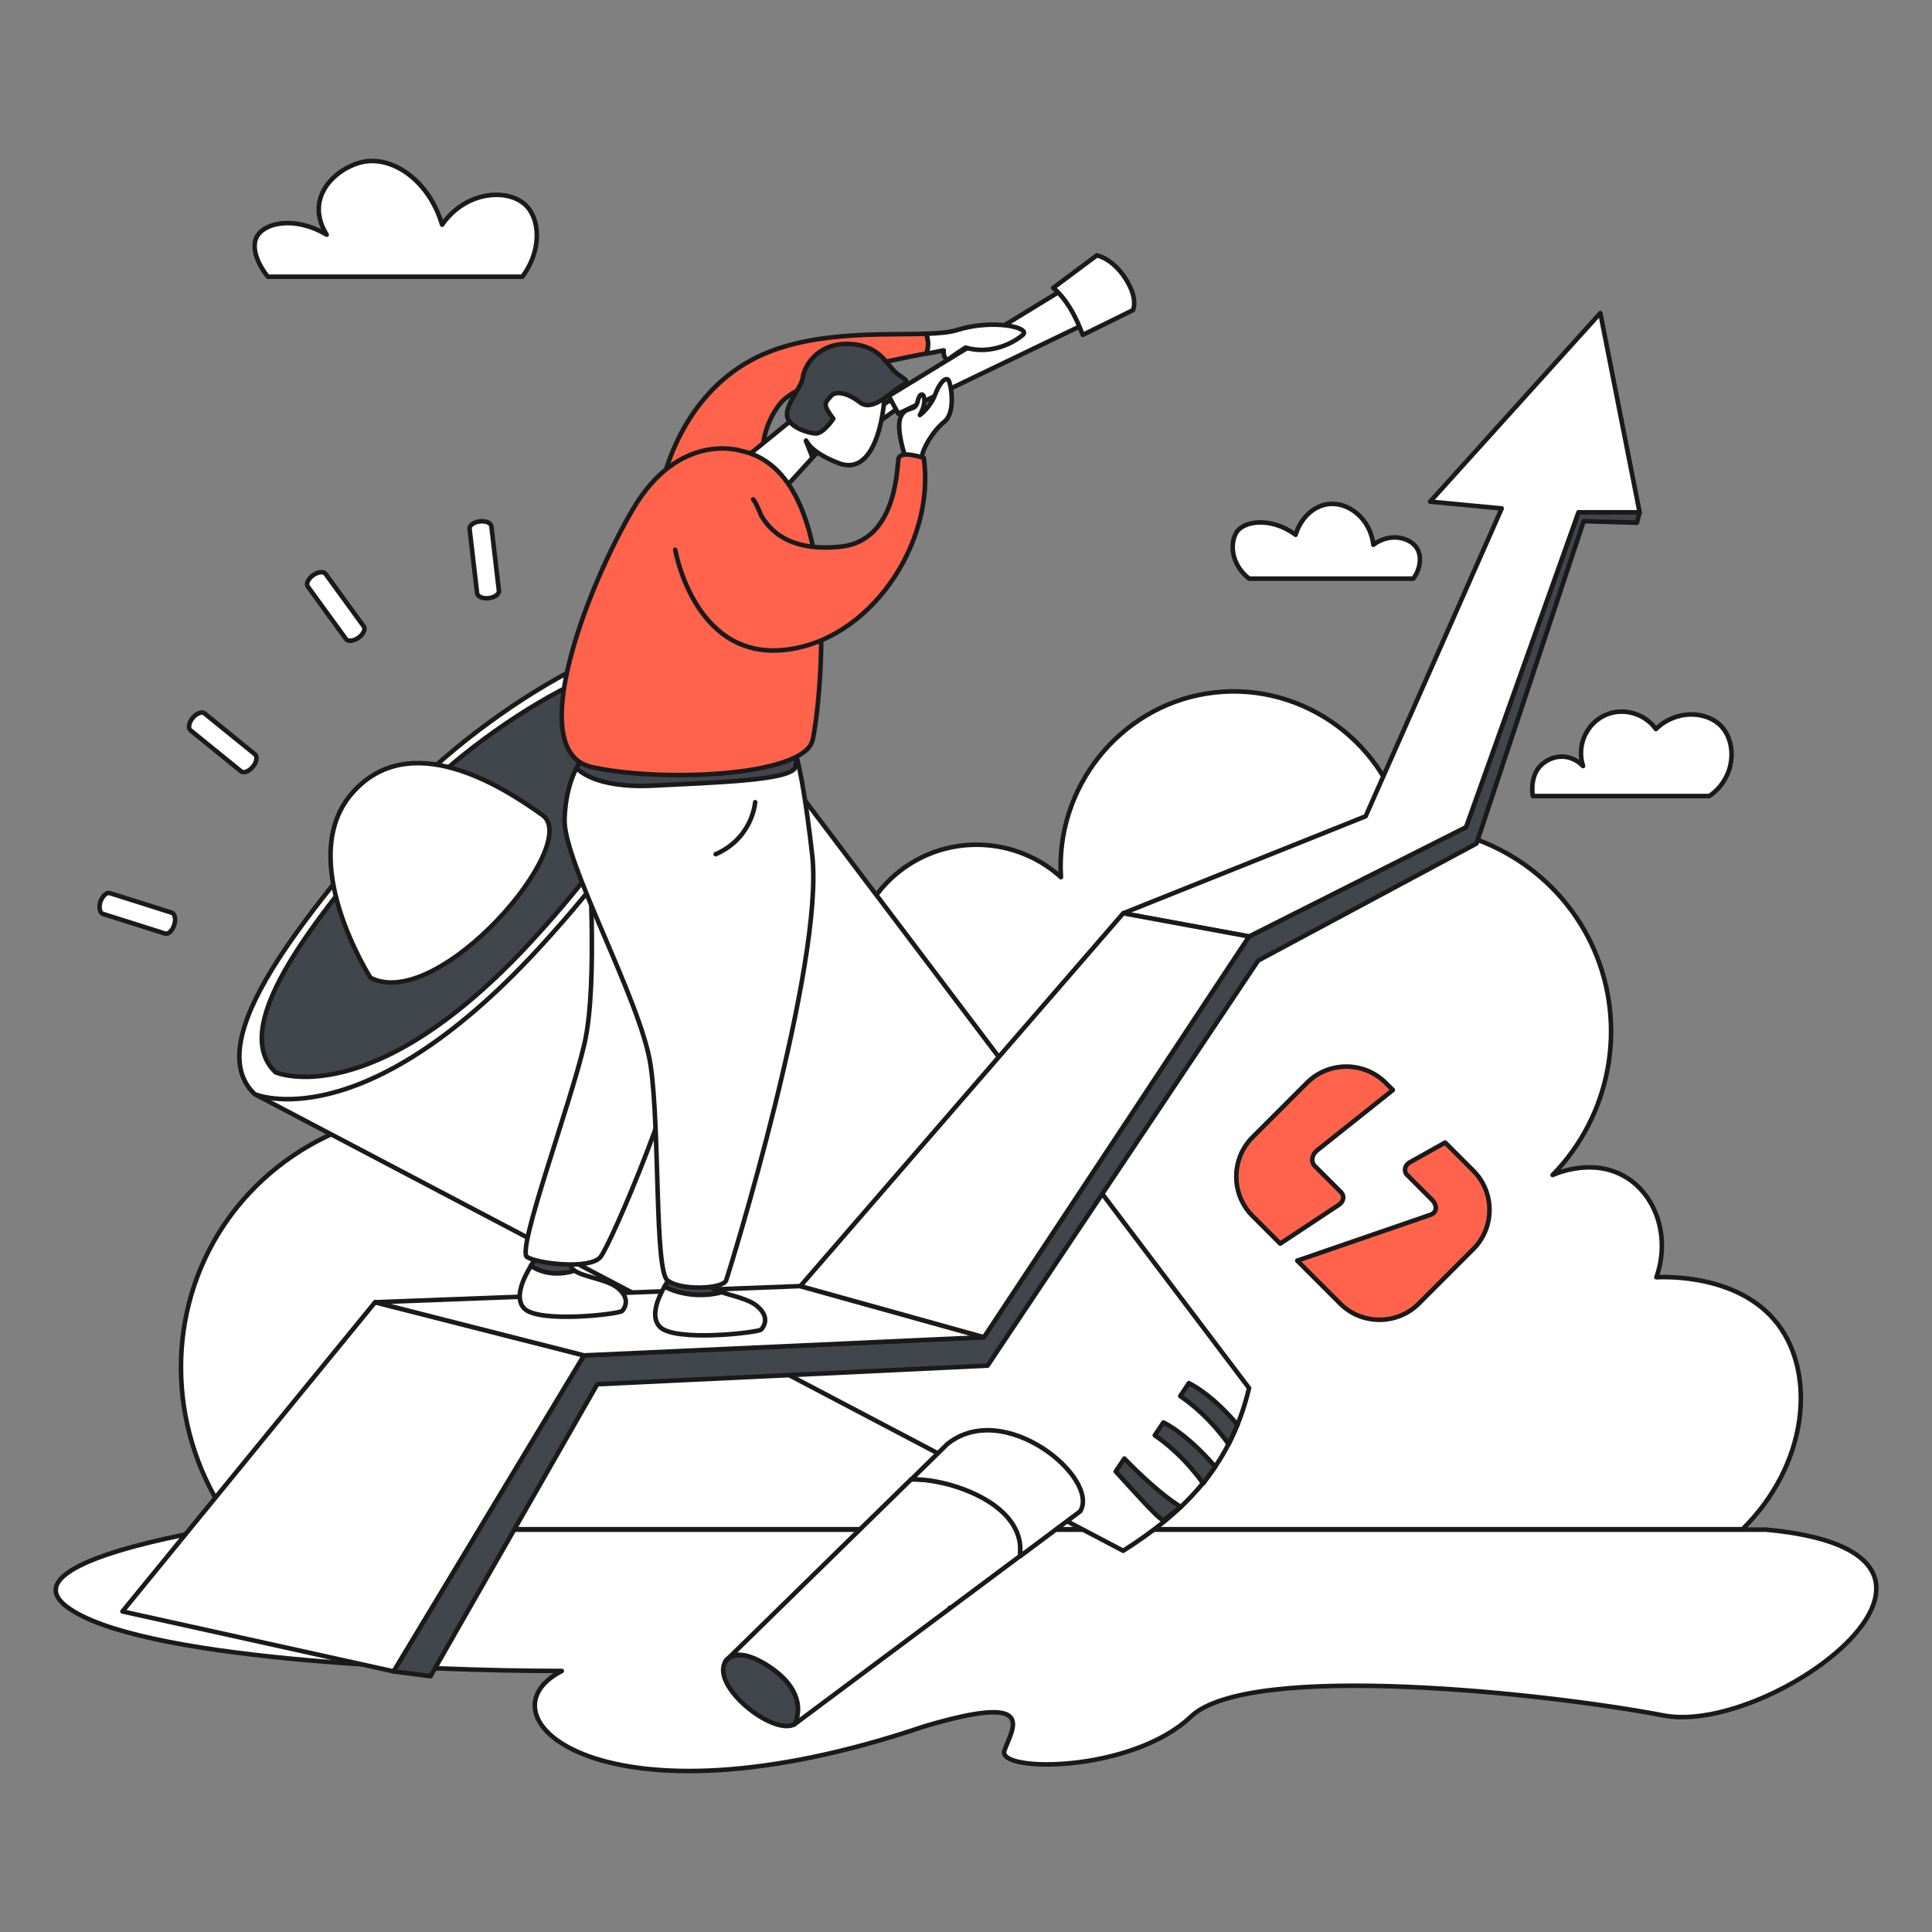 <?xml version="1.0" encoding="utf-8"?>
<!-- Generator: Adobe Illustrator 25.1.0, SVG Export Plug-In . SVG Version: 6.00 Build 0)  -->
<svg version="1.1" id="Ebene_1" xmlns="http://www.w3.org/2000/svg" xmlns:xlink="http://www.w3.org/1999/xlink" x="0px" y="0px"
	 viewBox="0 0 850.4 850.4" style="enable-background:new 0 0 850.4 850.4;" xml:space="preserve">
<rect x="0" y="0" width="850.4" height="850.4" fill="#808080" stroke="none"/>
<style type="text/css">
	.st0{fill:#FFFFFF;stroke:#1A1A1A;stroke-width:2;stroke-linecap:round;stroke-linejoin:round;stroke-miterlimit:10;}
	.st1{fill:#41454C;stroke:#1A1A1A;stroke-width:2;stroke-linecap:round;stroke-linejoin:round;stroke-miterlimit:10;}
	.st2{fill:#FF634B;stroke:#1A1A1A;stroke-width:2;stroke-linecap:round;stroke-linejoin:round;stroke-miterlimit:10;}
</style>
<g>
	<g>
		<path class="st0" d="M777.4,673.3H92.8c-33.3,6-84.4,18.2-63.3,34c30.5,22.9,156.6,28.2,217.8,28.2
			c-38.7,19.8,17.7,72.4,159.5,24.4c51.1-15.2,38.6,1,35.3,10.7c-3.3,9.7,56.1,9.7,82.1-15c25.9-24.6,157.8-10.2,208.1-0.5
			C780.1,764.2,888.7,683.6,777.4,673.3z"/>
		<path class="st0" d="M782.5,582.8c-16.8-21.9-49.2-20.8-53.4-20.6c6.2-17.6-0.1-36.2-13.7-44.2c-14.3-8.5-30.4-1.5-32-0.8
			c25.6-26.2,32.9-65.5,18.3-99.1c-14.4-33.1-47.6-54.5-83.8-54.1c-9.1-39.4-47.6-65.1-86.9-58.7c-38.4,6.2-66.5,41.4-64,80.8
			c-15.9-14.4-38.9-18.3-58.7-9.9c-19.9,8.5-33,27.9-33.5,49.5c-54.6,21.3-109.2,42.7-163.9,64c-47.2-6.5-93.6,16-116.6,56.4
			c-22.7,39.9-18.6,90.2,9.6,127h663.1C795.6,644.9,799.6,605.2,782.5,582.8z"/>
		<g>
			<path class="st0" d="M112.1,481.6l382.3,201c24.9-15.9,46.8-35.5,55.4-71.6L304.4,286.3L112.1,481.6z"/>
			<g>
				<path class="st0" d="M418.6,653.6c-5-1.3-11.3-2.6-17.5-2.5l-80.2,78.5c2.3-1.5,7.6-2.8,18.1,4.3c10,6.8,12.2,13.6,12.2,18.4
					c0,3.9-1.4,6.4-1.5,6.6c0.3-0.2,0.6-0.4,0.9-0.6l68.1-50.8c-0.2,0.1-0.5,0.1-0.7,0.2c0.2-0.1,0.5-0.1,0.7-0.2l30.3-22.6
					C451.4,667.8,433,657.7,418.6,653.6z"/>
				<path class="st0" d="M416.9,635.7l-15.8,15.5c6.2-0.2,12.6,1.1,17.5,2.5c14.4,4.1,32.7,14.2,30.3,31.4l26.6-19.9
					C484.2,650.6,441.9,615.4,416.9,635.7z"/>
				<polygon class="st0" points="349.7,759 349.7,759 349.7,759 				"/>
				<path class="st0" d="M320.9,729.7l-0.3,0.2l-1.3,1.3C319.4,731.1,319.9,730.3,320.9,729.7z"/>
				<path class="st1" d="M351.2,752.4c0,3.9-1.4,6.4-1.5,6.6c0,0,0,0,0,0c-9.5,5.1-37.2-17-30.3-27.8l0,0l1.3-1.3l0.3-0.2
					c2.3-1.5,7.6-2.8,18.1,4.3C348.9,740.7,351.2,747.6,351.2,752.4z"/>
			</g>
			<path class="st0" d="M112.1,481.6c0,0,47,20.6,125-64.1c58.5-63.6,81.2-115.4,67.3-131.2C284.3,265.8,198,323.1,170.9,359
				C147.2,390.4,84.9,455.8,112.1,481.6z"/>
			<path class="st1" d="M121.3,472c0,0,42.4,18.6,112.8-57.9c52.8-57.4,73.3-104.2,60.7-118.4c-18.1-18.5-96,33.2-120.5,65.6
				C153,389.6,96.8,448.7,121.3,472z"/>
			<path class="st1" d="M544.7,627.1l-3.9,8.6c0,0-8.3-12.4-21.3-21.2c3.8-5.7,3.8-5.7,3.8-5.7C531.1,612.9,538.1,619.4,544.7,627.1
				z"/>
			<path class="st1" d="M534.9,645.6l-5.3,7.4c0,0-8.3-12.4-21.3-21.2c3.8-5.7,3.8-5.7,3.8-5.7C520,630.2,528.3,637.9,534.9,645.6z"
				/>
			<path class="st1" d="M519.8,663.3l-7.4,5.6c-0.5,1.9-9.4-8.2-21.3-21.2c3.8-5.7,3.8-5.7,3.8-5.7
				C501.2,648.5,511.5,658.3,519.8,663.3z"/>
			<path class="st0" d="M44.2,396.9c-0.8,2.5-0.3,5,1.2,5.4l27.2,8.6c1.4,0.5,3.3-1.2,4.1-3.8c0.8-2.5,0.3-5-1.2-5.4l-27.2-8.6
				C46.9,392.7,45.1,394.4,44.2,396.9z"/>
			<path class="st0" d="M84.8,316c-1.7,2.1-2.1,4.5-0.9,5.5l22.2,18c1.2,1,3.5,0,5.2-2c1.7-2.1,2.1-4.5,0.9-5.5L90,314
				C88.8,313.1,86.5,314,84.8,316z"/>
			<path class="st0" d="M137.8,253.2c-2.2,1.6-3.2,3.8-2.3,5l16.8,23.1c0.9,1.2,3.4,0.9,5.5-0.6c2.2-1.6,3.2-3.8,2.3-5l-16.8-23.1
				C142.4,251.4,139.9,251.7,137.8,253.2z"/>
			<path class="st0" d="M211.2,229.5c-2.6,0.3-4.7,1.8-4.5,3.3l3.3,28.3c0.2,1.5,2.5,2.5,5.1,2.2c2.6-0.3,4.7-1.8,4.5-3.3l-3.3-28.3
				C216.1,230.1,213.8,229.2,211.2,229.5z"/>
		</g>
		<g>
			<polygon class="st0" points="165.1,573.2 53.9,709.3 173.3,735.7 257.1,596.6 			"/>
			<polygon class="st1" points="694.8,225.5 687.1,247.1 645.3,364.1 549.8,412.2 433.1,588.6 257.1,596.6 173.3,735.7 189.5,737.8 
				262.9,609.3 434.7,601.1 553.8,422.8 649.9,371.3 692.3,243.8 697.1,229.4 714.5,229.9 720.5,230.1 721.7,225.5 			"/>
			<polygon class="st0" points="645.3,364.1 687.1,247.1 694.8,225.5 721.7,225.5 704.4,137.8 629.5,220.8 661,223.8 636.9,278.4 
				601.1,359.3 494.4,402 549.8,412.2 			"/>
			<polygon class="st0" points="433.1,588.6 352.3,566.1 165.1,573.2 257.1,596.6 			"/>
			<polygon class="st0" points="549.8,412.2 494.4,402 352.3,566.1 433.1,588.6 			"/>
		</g>
		<path class="st0" d="M752.4,350.4c-25.9,0-51.8,0-77.7,0c0,0-1.6-8.3,3.4-13.4c0.6-0.6,4.6-4.5,10.6-3.9c4.5,0.5,7.4,3.3,8.1,4.1
			c-2.9-8.9,1.4-18.6,9.7-22.4c7.7-3.5,17.2-1,22.4,6.1c8.8-8.6,22.1-8.1,28.7-1.3C764.8,327.3,763.8,342.6,752.4,350.4z"/>
		<path class="st0" d="M549.8,254.7c23.1,0,49.2,0,72.3,0c3.1-4.3,3.8-9.6,1.7-13.2c-3.1-5.2-12.2-7.1-19.3-1.7
			c-1.3-11.6-11.1-19.1-20-17.9c-6.5,0.9-12.1,6.3-14.2,13.5c-11-8.1-23-6.1-26.1-1C541.5,238.9,541.5,248.1,549.8,254.7z"/>
		<path class="st0" d="M117.9,121.8c37.3,0,74.7,0,112,0c8.5-11.2,8-25.1,1.6-31.4c-7.7-7.6-26.4-6.6-36.9,8.5
			C189,80,173.7,69.1,160.7,71.1c-8.3,1.3-19.2,8.6-20.3,19.3c-0.6,5.8,1.9,10.5,3.4,12.9c-14-8.3-27.5-5.4-30.8,1
			C110.6,108.9,113.2,116,117.9,121.8z"/>
		<g>
			<polygon class="st0" points="395.2,174.3 385.6,179.9 386.7,185.8 396.9,178.5 			"/>
			<polygon class="st0" points="391.2,174.3 485.4,116.7 496.2,133.6 395.4,182.1 			"/>
			<path class="st0" d="M463.6,126.7c5.9,5,9.8,12.3,13,20.7l22.1-10.9c0,0,2.5-4.9-3.3-13.9c-5.8-9-12.6-10.2-12.6-10.2
				L463.6,126.7z"/>
			<path class="st2" d="M407.7,146.9c-20.2,0.7-52.3-1.6-76.8,11.5c-31.4,16.8-38.8,52.3-38.8,52.3l43.8-2.7c0,0-3.4-16.1,7.2-30
				c8.8-11.5,47.2-19.1,64.6-22.4C408.8,152.9,408.8,149.8,407.7,146.9z"/>
			<path class="st0" d="M421.5,145.2c-3.4,1.1-8.1,1.5-13.8,1.7c1.1,2.9,1.1,6,0.1,8.8c3.6-0.7,6.3-1.2,7.6-1.5
				c-0.3,4.3,2.1,4,2.1,4s1.4-1.3,7.5-5.2c11.3,3.3,21.3-2.2,25.2-5.6C453.9,144.1,437,140.4,421.5,145.2z"/>
			<path class="st1" d="M252.9,559.3c-1-0.7-1.6-1.4-1.7-2.4c-0.7-4.9-15.6-2.6-15.6-2.6s-0.9,1.1-2,2.9
				C239.5,561,246.5,561.4,252.9,559.3z"/>
			<path class="st0" d="M272,567c-4.6-3.9-15-4.8-19.1-7.7c-6.4,2-13.4,1.7-19.2-2.1c-2.9,4.7-7.6,13.9-3,18.7
				c6.4,6.7,42.2,2.5,43.2,1.1C274.9,575.8,277.7,571.8,272,567z"/>
			<path class="st1" d="M317.7,568.8c-3.3-1.1-5.8-2.4-6.1-4.4c-0.7-5.1-16.1-2.7-16.1-2.7s-1.4,1.9-3,4.6
				C299.9,570.2,309.5,570.9,317.7,568.8z"/>
			<path class="st0" d="M333.1,574.8c-3.6-3-10.4-4.3-15.4-6c-8.2,2.2-17.8,1.4-25.2-2.5c-2.9,5.1-6.4,13.2-2.1,17.7
				c6.6,6.9,43.7,2.5,44.7,1.2C336.2,583.9,339.1,579.7,333.1,574.8z"/>
			<path class="st0" d="M259,372.5c0,0,4.4,59.9-1.7,86.7c-6.1,26.8-30.1,91.1-25.3,94.1c4.8,3,27.7,5.6,32.3,0
				c4.6-5.6,36.4-79.8,39-109.5C305.9,414.2,259,372.5,259,372.5z"/>
			<path class="st0" d="M256.6,333.6c0,0-7.5,8.3-8.1,27c-0.7,18.7,33.9,80.3,37.9,108.5c4.1,28.1,1.7,90,7.4,94.5
				c5.8,4.6,24.4,3.8,25.8,0c1.4-3.8,43.4-139.6,37.9-187.3c-5.4-47.8-9.8-51.1-9.8-51.1L256.6,333.6z"/>
			<path class="st0" d="M332.4,353.1c0,0-1,15.7-17.4,22.9"/>
			<path class="st1" d="M253.8,338c0,0,7,9.2,33.9,7.8c26.8-1.4,59.7-2.2,62.4-8c0.9-6.7,0.9-6.7,0.9-6.7l-2.4-3.2
				c0,0-90.9,2.8-90.9,3.4C257.7,331.8,253.8,338,253.8,338z"/>
			<path class="st0" d="M354.8,193.9c0,0,1.9,5.1,13.7,9.7c18.6,8,21.2-28.3,20.8-30.8c-0.3-2.5-3-9.7-18-10.3
				c-14.9-0.7-22,21.7-22,21.7s-23.4,19.1-24.1,19.5l18.8,12.7l15.7-17.2"/>
			<path class="st1" d="M354.8,194.2l2.6,6.6l2.2-1.5C357.8,199,356.6,196.5,354.8,194.2z"/>
			<path class="st1" d="M366.8,184.3c0,0-4.4,6.6-7.7,6.5c-3.3-0.1-12.6-2.9-12.7-8.3c-0.1-5.3,6.5-12.1,7-16.5
				c0.5-4.4,6.1-15.2,20.5-14.6c14.4,0.6,16.5,10.2,21.7,13.6c5.2,3.4,3.7,3.3,0,5.6c-3.7,2.3-11.7,10.8-17.1,6.5
				c-5.5-4.3-10.6-5.1-12.6-2.9C362.8,177.6,362.1,178.1,366.8,184.3z"/>
			<path class="st0" d="M398.2,200.2c0,0-4-11.8-1.7-16.8c2.3-5,6.3-1.9,7.4-6.6c1.1-4.7,3-3.6,3-0.4c-0.1,3.2-2,6.3-2,6.3
				s4.6-3.4,6.7-9c2.1-5.6,4.7-7.7,5.8-6.5c1.1,1.3,3.6,14.2-1.8,18.5c-5.3,4.3-9.6,12.3-9.7,15
				C405.8,203.4,398.2,200.2,398.2,200.2z"/>
			<path class="st2" d="M326,198.4c0,0-27.1-8.8-47.4,25.7c-20.3,34.5-48.1,106.7-18.3,113.5c29.8,6.8,93.8,4.4,97.4-11.9
				C361.3,309.5,372.4,207.8,326,198.4z"/>
			<path class="st2" d="M297.2,242c0,0,8.1,47.2,46.7,44.2c38.6-3,68.1-47.1,62.7-84.7c-8.5-2.4-10.1-1.4-11,0
				c-0.9,1.4,0.3,36.3-25.4,39.1c-25.7,2.8-32.9-10.2-35.1-13.6c-2.9-7-3.6-7.2-3.6-7.2"/>
		</g>
		<path class="st0" d="M163.1,430.4c0,0-33.5-52.3-8.1-81.3c25.4-29,66.1-3,83.8,9.7S193.1,445.7,163.1,430.4z"/>
	</g>
	<g>
		<path class="st2" d="M589.5,530.2c1.9-1.3,2.3-3.8,0.9-5.3l-11.7-11.7c-1.8-1.8-1.3-5,1-6.8l33.4-26.6l-3.2-3.2
			c-9.5-9.5-25.1-9.5-34.6,0l-24,24c-9.5,9.5-9.5,25.1,0,34.6l12.2,12.2L589.5,530.2z"/>
		<path class="st2" d="M648.5,515.3l-12.4-12.4l-15.7,8.8c-2.1,1.2-2.6,3.9-1.1,5.4l11,11c2.3,2.3,2.5,5.6-0.9,6.7L571,554.9
			l18.9,18.9c9.5,9.5,25.1,9.5,34.6,0l24-24C658,540.3,658,524.8,648.5,515.3z"/>
	</g>
</g>
</svg>
